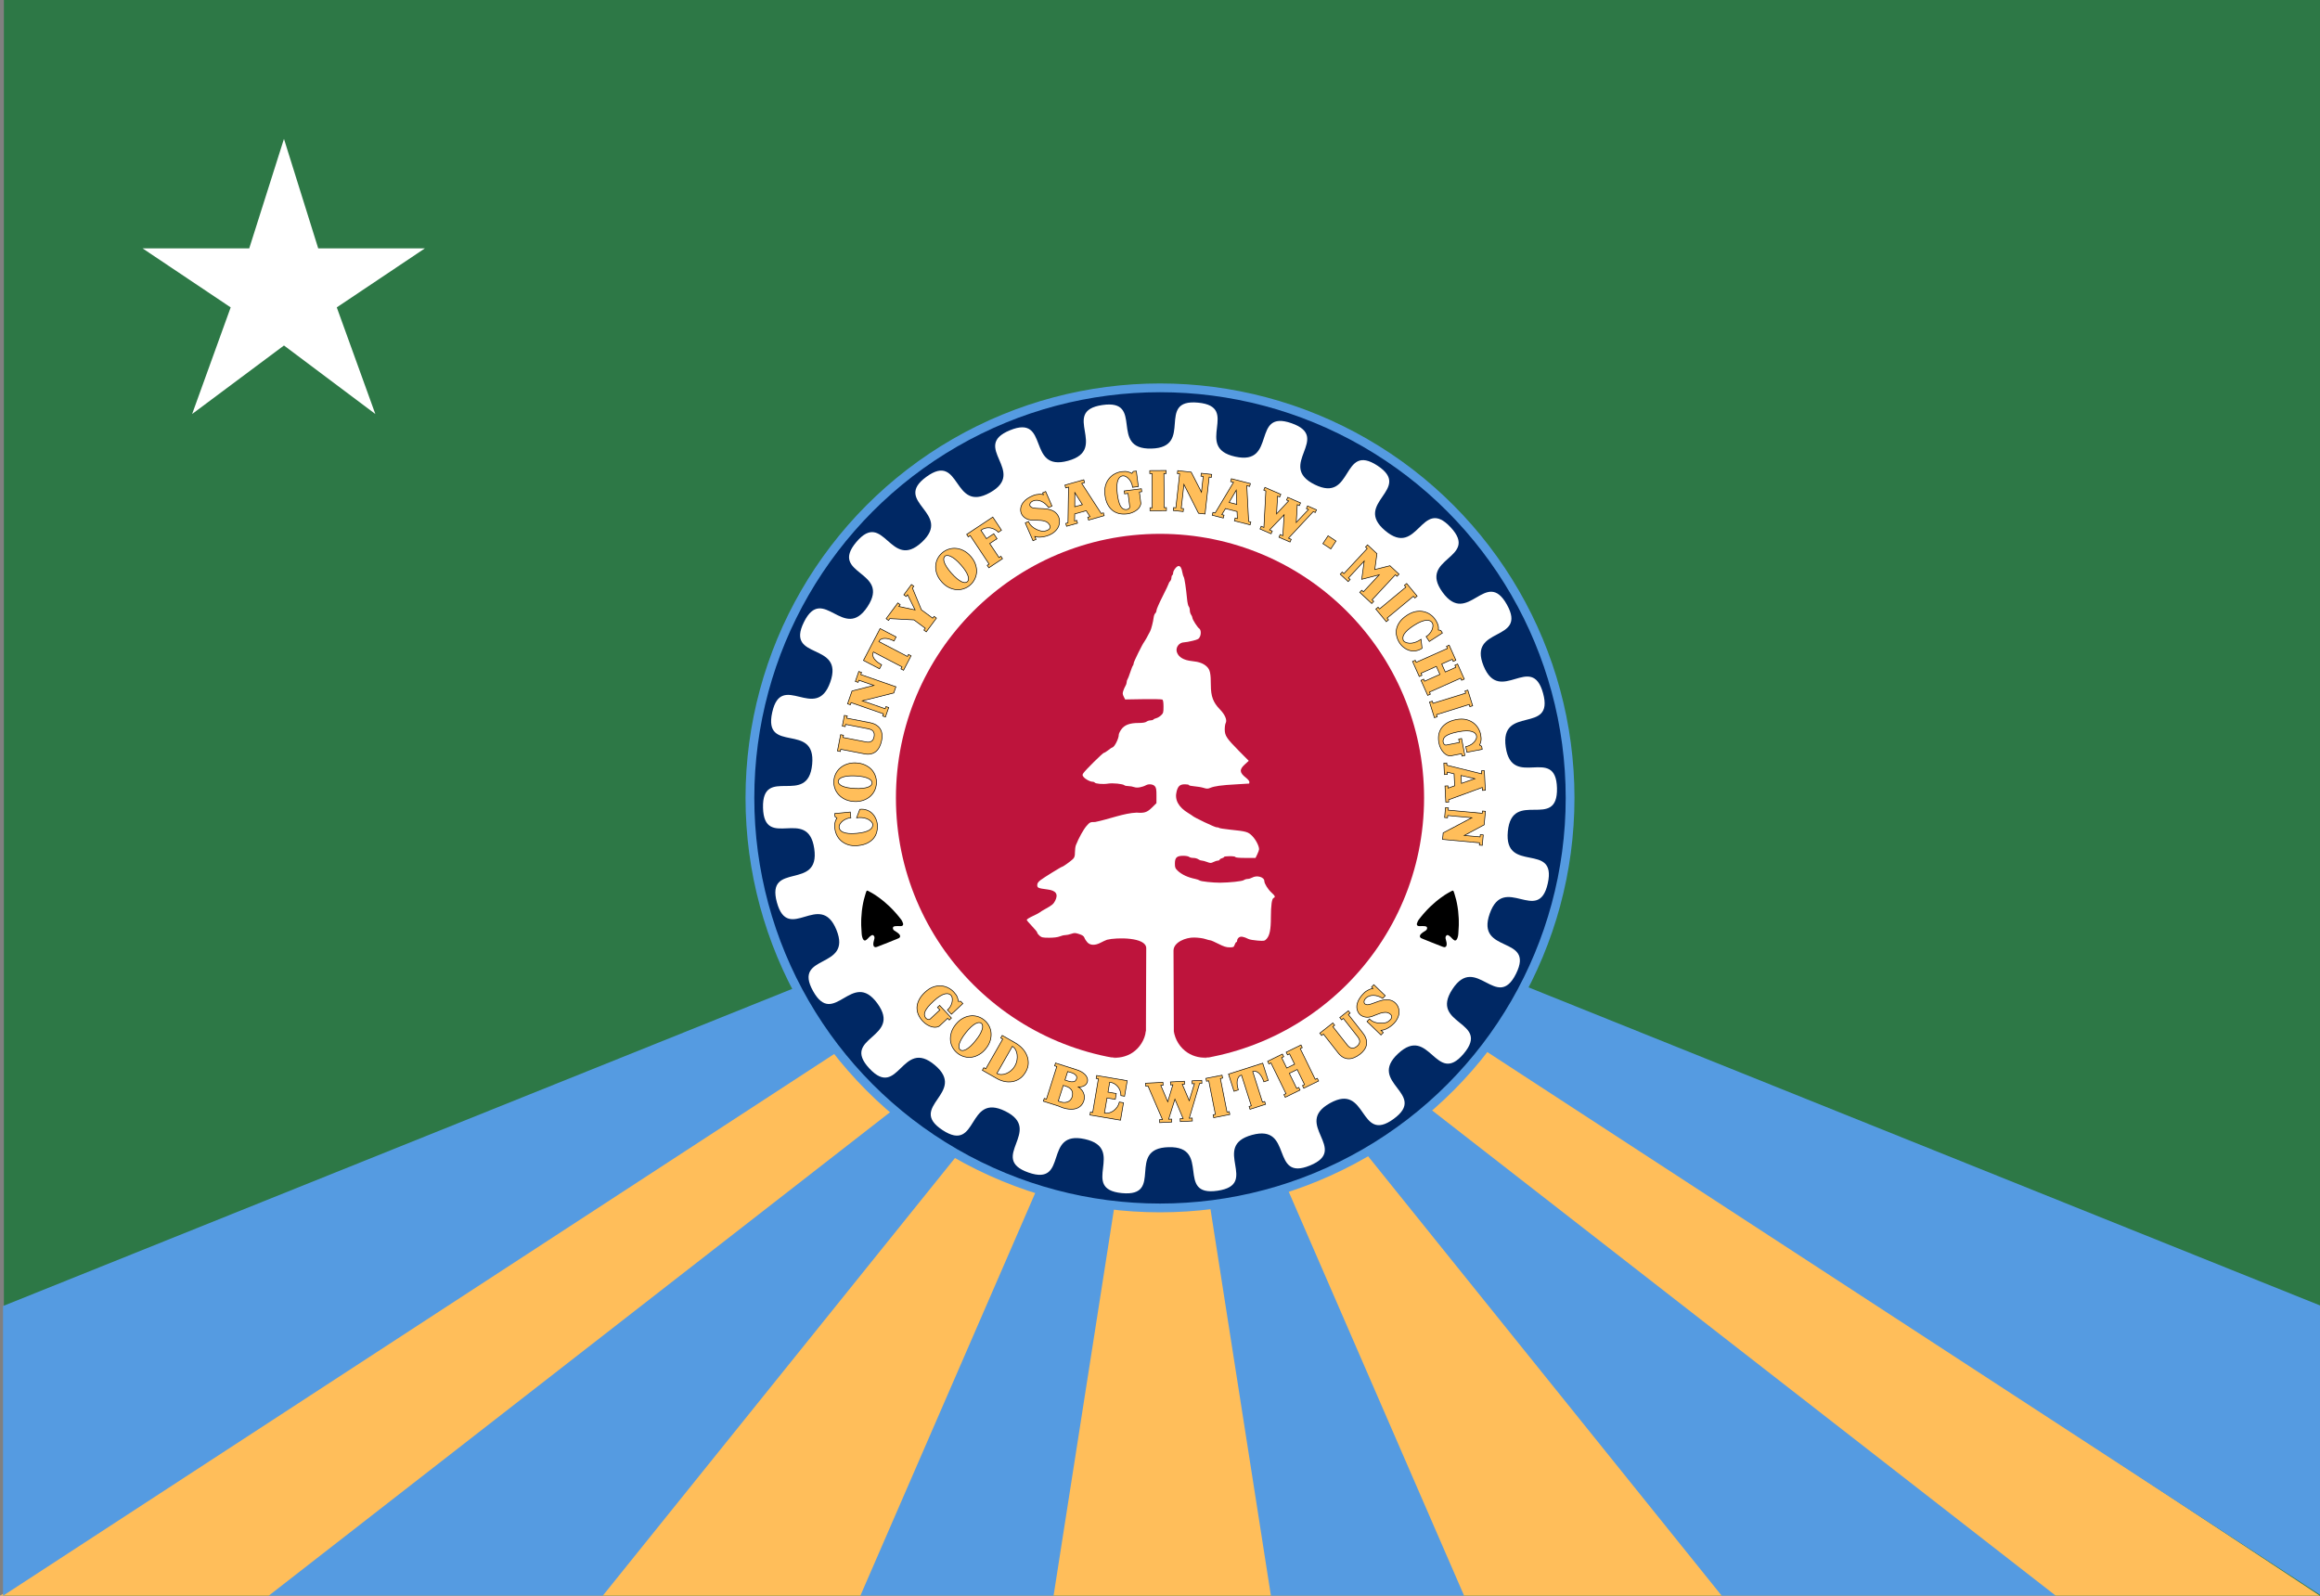 <?xml version="1.0" encoding="UTF-8" standalone="no"?>
<svg
   xmlns:dc="http://purl.org/dc/elements/1.1/"
   xmlns:cc="http://creativecommons.org/ns#"
   xmlns:rdf="http://www.w3.org/1999/02/22-rdf-syntax-ns#"
   xmlns:svg="http://www.w3.org/2000/svg"
   xmlns="http://www.w3.org/2000/svg"
   xmlns:sodipodi="http://sodipodi.sourceforge.net/DTD/sodipodi-0.dtd"
   xmlns:inkscape="http://www.inkscape.org/namespaces/inkscape"
   width="264.565mm"
   height="181.994mm"
   viewBox="0 0 264.565 181.994"
   version="1.1"
   id="svg28990"
   inkscape:version="1.0.2-2 (e86c870879, 2021-01-15)"
   sodipodi:docname="Flag of Saginaw County, Michigan.svg">
  <rect x="0" y="0" width="264.565" height="181.994" fill="#808080" stroke="none"/>
  <defs
     id="defs28984">
    <inkscape:path-effect
       effect="spiro"
       id="path-effect28629"
       is_visible="true"
       lpeversion="1" />
    <inkscape:path-effect
       effect="spiro"
       id="path-effect28671"
       is_visible="true"
       lpeversion="1" />
  </defs>
  <sodipodi:namedview
     id="base"
     pagecolor="#ffffff"
     bordercolor="#666666"
     borderopacity="1.0"
     inkscape:pageopacity="0.0"
     inkscape:pageshadow="2"
     inkscape:zoom="1.4"
     inkscape:cx="437.38992"
     inkscape:cy="346.00503"
     inkscape:document-units="mm"
     inkscape:current-layer="layer1"
     inkscape:document-rotation="0"
     showgrid="false"
     inkscape:window-width="2560"
     inkscape:window-height="1369"
     inkscape:window-x="-8"
     inkscape:window-y="-8"
     inkscape:window-maximized="1" />
  <g
     inkscape:label="Layer 1"
     inkscape:groupmode="layer"
     id="layer1"
     transform="translate(-23.444,14.646)">
    <g
       id="g28911"
       transform="translate(-774.381,-3302.108)">
      <g
         id="g37114-1-0-4"
         transform="matrix(0.132,0,0,0.136,669.721,3429.787)"
         style="fill:#2d7846;fill-opacity:1;stroke-width:0.102">
        <rect
           style="font-variation-settings:normal;opacity:1;vector-effect:none;fill:#2d7846;fill-opacity:1;stroke:none;stroke-width:0.223;stroke-linecap:butt;stroke-linejoin:miter;stroke-miterlimit:4;stroke-dasharray:none;stroke-dashoffset:0;stroke-opacity:1;paint-order:fill markers stroke;stop-color:#000000;stop-opacity:1"
           id="rect32785-2-9-3"
           width="2011.636"
           height="1341.091"
           x="974.047"
           y="-1048.776"
           inkscape:export-filename="/home/gum/Desktop/Lav.png"
           inkscape:export-xdpi="4114.2852"
           inkscape:export-ydpi="4114.2852" />
        <rect
           style="font-variation-settings:normal;opacity:1;vector-effect:none;fill:#2d7846;fill-opacity:1;stroke:none;stroke-width:0.223;stroke-linecap:butt;stroke-linejoin:miter;stroke-miterlimit:4;stroke-dasharray:none;stroke-dashoffset:0;stroke-opacity:1;paint-order:fill markers stroke;stop-color:#000000;stop-opacity:1"
           id="rect42416-0"
           width="2011.636"
           height="1341.091"
           x="974.047"
           y="-292.314"
           inkscape:export-filename="/home/gum/Desktop/Lav.png"
           inkscape:export-xdpi="4114.2852"
           inkscape:export-ydpi="4114.2852"
           transform="scale(1,-1)" />
      </g>
      <path
         style="fill:#ffbe5a;fill-opacity:1;stroke:none;stroke-width:0.183px;stroke-linecap:butt;stroke-linejoin:miter;stroke-opacity:1"
         d="M 797.825,3469.456 930.108,3382.108 1062.39,3469.456"
         id="path28540-8"
         sodipodi:nodetypes="ccc" />
      <path
         id="path35637-5"
         style="fill:#ffffff;fill-opacity:1;stroke:none;stroke-width:1.079;stroke-linejoin:round;stroke-miterlimit:4;stroke-dasharray:none;stroke-opacity:1"
         d="m 836.23,3322.519 10.043,-6.728 h -12.159 l -3.907,-12.493 -3.961,12.493 h -12.159 l 10.043,6.728 -4.395,12.159 10.473,-7.814 10.418,7.814 z"
         sodipodi:nodetypes="ccccccccccc" />
      <g
         id="g28717"
         transform="matrix(0.459,0,0,0.413,1303.355,3464.192)"
         style="fill:#559be1;fill-opacity:1">
        <g
           id="g28773"
           style="fill:#559be1;fill-opacity:1">
          <path
             style="fill:#559be1;fill-opacity:1;stroke:none;stroke-width:0.64px;stroke-linecap:butt;stroke-linejoin:miter;stroke-opacity:1"
             d="M -1100.619,-67.267 -812.619,-195.907 -1100.619,12.733 Z"
             id="path28727-8"
             sodipodi:nodetypes="cccc" />
          <path
             style="fill:#559be1;fill-opacity:1;stroke:none;stroke-width:0.64px;stroke-linecap:butt;stroke-linejoin:miter;stroke-opacity:1"
             d="m -1034.619,12.733 222,-192 -139,192 z"
             id="path28729-0" />
          <path
             style="fill:#559be1;fill-opacity:1;stroke:none;stroke-width:0.64px;stroke-linecap:butt;stroke-linejoin:miter;stroke-opacity:1"
             d="m -887.619,12.733 75,-192 -27,192 z"
             id="path28731-7" />
          <path
             style="fill:#559be1;fill-opacity:1;stroke:none;stroke-width:0.64px;stroke-linecap:butt;stroke-linejoin:miter;stroke-opacity:1"
             d="M -524.619,-67.267 -812.619,-195.907 -524.619,12.733 Z"
             id="path28761"
             sodipodi:nodetypes="cccc" />
          <path
             style="fill:#559be1;fill-opacity:1;stroke:none;stroke-width:0.64px;stroke-linecap:butt;stroke-linejoin:miter;stroke-opacity:1"
             d="m -590.619,12.733 -222,-192 139,192 z"
             id="path28763" />
          <path
             style="fill:#559be1;fill-opacity:1;stroke:none;stroke-width:0.64px;stroke-linecap:butt;stroke-linejoin:miter;stroke-opacity:1"
             d="m -737.619,12.733 -75,-192 27,192 z"
             id="path28765" />
        </g>
      </g>
      <circle
         class="fil1"
         cx="930.108"
         cy="3378.459"
         id="circle24694-5-0"
         style="clip-rule:evenodd;fill:#002864;fill-opacity:1;fill-rule:evenodd;stroke:#559be1;stroke-width:1;stroke-miterlimit:4;stroke-dasharray:none;stroke-opacity:1;image-rendering:optimizeQuality;shape-rendering:geometricPrecision;text-rendering:geometricPrecision"
         r="46.765" />
      <path
         d="m 886.421,3390.384 c -1.299,-4.758 4.974,-1.261 4.258,-6.141 -0.716,-4.88 -5.72,0.27 -5.842,-4.66 -0.122,-4.931 5.131,-0.034 5.604,-4.944 0.473,-4.909 -5.618,-1.106 -4.557,-5.923 1.061,-4.817 4.99,1.195 6.624,-3.459 1.634,-4.654 -5.19,-2.419 -3.007,-6.841 2.183,-4.423 4.559,2.354 7.26,-1.773 2.7,-4.127 -4.461,-3.591 -1.282,-7.362 3.178,-3.772 3.863,3.377 7.473,0.014 3.61,-3.361 -3.472,-4.554 0.517,-7.455 3.988,-2.901 2.943,4.203 7.252,1.804 4.309,-2.399 -2.281,-5.252 2.286,-7.115 4.567,-1.863 1.852,4.785 6.61,3.487 4.758,-1.299 -0.958,-5.646 3.922,-6.361 4.88,-0.716 0.653,5.089 5.583,4.967 4.931,-0.122 0.421,-5.711 5.33,-5.238 4.909,0.473 -0.584,5.098 4.232,6.159 4.817,1.061 1.775,-5.444 6.429,-3.81 4.654,1.634 -1.787,4.81 2.635,6.993 4.423,2.183 3.027,-4.861 7.154,-2.161 4.127,2.7 -2.886,4.242 0.885,7.42 3.772,3.178 4.102,-3.995 7.463,-0.386 3.361,3.61 -3.818,3.428 -0.916,7.417 2.901,3.989 4.939,-2.898 7.338,1.411 2.4,4.309 -4.527,2.415 -2.665,6.982 1.863,4.567 5.489,-1.631 6.787,3.127 1.299,4.758 -4.974,1.261 -4.258,6.141 0.716,4.88 5.72,-0.271 5.842,4.66 0.122,4.931 -5.131,0.034 -5.604,4.944 -0.473,4.91 5.618,1.106 4.557,5.923 -1.061,4.817 -4.99,-1.194 -6.624,3.459 -1.634,4.654 5.19,2.419 3.007,6.841 -2.183,4.423 -4.559,-2.354 -7.26,1.773 -2.7,4.127 4.461,3.591 1.282,7.362 -3.178,3.772 -3.863,-3.377 -7.473,-0.016 -3.61,3.361 3.472,4.554 -0.517,7.455 -3.988,2.901 -2.943,-4.203 -7.252,-1.804 -4.309,2.4 2.281,5.252 -2.286,7.115 -4.567,1.863 -1.852,-4.785 -6.61,-3.487 -4.758,1.299 0.958,5.646 -3.922,6.361 -4.88,0.716 -0.653,-5.089 -5.583,-4.967 -4.931,0.122 -0.421,5.711 -5.33,5.238 -4.909,-0.473 0.584,-5.098 -4.232,-6.159 -4.817,-1.062 -1.775,5.444 -6.429,3.81 -4.654,-1.634 1.787,-4.81 -2.635,-6.993 -4.423,-2.183 -3.027,4.861 -7.154,2.16 -4.127,-2.7 2.886,-4.242 -0.885,-7.42 -3.772,-3.178 -4.102,3.995 -7.463,0.386 -3.361,-3.61 3.818,-3.428 0.916,-7.417 -2.901,-3.989 -4.939,2.897 -7.338,-1.412 -2.4,-4.309 4.527,-2.415 2.665,-6.982 -1.863,-4.567 -5.489,1.631 -6.787,-3.127 z"
         style="display:inline;fill:#ffffff;fill-opacity:1;fill-rule:evenodd;stroke:none;stroke-width:0.85;stroke-linecap:round;stroke-linejoin:round;stroke-miterlimit:4;stroke-dasharray:none;stroke-dashoffset:0;stroke-opacity:1"
         id="path3830"
         inkscape:connector-curvature="0"
         sodipodi:nodetypes="ssssssssssssssssssssssssssssssssssssssssssssssssssssss" />
      <circle
         class="fil1"
         cx="930.108"
         cy="3378.459"
         id="circle28527"
         style="clip-rule:evenodd;fill:#be143c;fill-opacity:1;fill-rule:evenodd;stroke:none;stroke-width:1;stroke-miterlimit:4;stroke-dasharray:none;stroke-opacity:1;image-rendering:optimizeQuality;shape-rendering:geometricPrecision;text-rendering:geometricPrecision"
         r="30.114" />
      <g
         aria-label="COUNTY OF SAGINAW · MICHIGAN"
         id="text28535"
         style="font-style:normal;font-variant:normal;font-weight:normal;font-stretch:normal;font-size:6.35px;line-height:1.25;font-family:'FHA Nicholson French NCV';-inkscape-font-specification:'FHA Nicholson French NCV';text-align:center;letter-spacing:0.14px;word-spacing:0px;text-anchor:middle;fill:#ffbe5a;fill-opacity:1;stroke:#000000;stroke-width:0.07;stroke-miterlimit:4;stroke-dasharray:none;stroke-opacity:1">
        <path
           d="m 897.372,3381.507 q -0.074,-0.242 -0.263,-0.408 -0.189,-0.173 -0.447,-0.269 -0.258,-0.096 -0.554,-0.119 -0.303,-0.028 -0.598,0.02 l 0.366,-0.967 q 0.41,-0.046 0.76,0.073 0.349,0.113 0.615,0.355 0.26,0.243 0.42,0.585 0.166,0.335 0.204,0.72 0.04,0.417 -0.061,0.823 -0.095,0.405 -0.356,0.736 -0.268,0.326 -0.706,0.553 -0.444,0.228 -1.095,0.291 -0.626,0.061 -1.1,-0.091 -0.475,-0.158 -0.802,-0.446 -0.328,-0.287 -0.504,-0.659 -0.183,-0.378 -0.221,-0.763 -0.024,-0.253 -0.01,-0.433 0.008,-0.179 0.046,-0.311 0.032,-0.131 0.086,-0.232 0.054,-0.101 0.114,-0.202 l -0.22,-0.164 -0.034,-0.354 1.776,-0.172 0.064,0.664 q -0.223,0 -0.463,0.096 -0.246,0.094 -0.448,0.247 -0.202,0.153 -0.323,0.356 -0.121,0.197 -0.101,0.412 0.014,0.145 0.124,0.288 0.103,0.137 0.336,0.242 0.233,0.099 0.613,0.139 0.374,0.04 0.93,-0.013 0.518,-0.05 0.867,-0.141 0.348,-0.097 0.559,-0.22 0.211,-0.129 0.311,-0.285 0.093,-0.162 0.113,-0.349 z"
           style="font-style:normal;font-variant:normal;font-weight:normal;font-stretch:normal;font-size:6.35px;font-family:'FHA Nicholson French NCV';-inkscape-font-specification:'FHA Nicholson French NCV';fill:#ffbe5a;fill-opacity:1;stroke:#000000;stroke-width:0.07;stroke-miterlimit:4;stroke-dasharray:none;stroke-opacity:1"
           id="path28781" />
        <path
           d="m 895.377,3375.952 q -0.495,-0.024 -0.859,0.016 -0.371,0.04 -0.61,0.13 -0.246,0.084 -0.366,0.211 -0.127,0.121 -0.134,0.267 -0.007,0.146 0.107,0.285 0.108,0.132 0.344,0.245 0.23,0.106 0.595,0.181 0.359,0.074 0.854,0.098 0.495,0.024 0.865,-0.016 0.364,-0.04 0.61,-0.123 0.24,-0.09 0.366,-0.211 0.121,-0.128 0.128,-0.274 0.007,-0.146 -0.101,-0.278 -0.114,-0.139 -0.344,-0.245 -0.236,-0.113 -0.595,-0.187 -0.365,-0.075 -0.86,-0.099 z m 0.071,-1.484 q 0.558,0.027 1,0.226 0.442,0.199 0.745,0.512 0.297,0.313 0.448,0.727 0.152,0.408 0.131,0.852 -0.022,0.45 -0.212,0.842 -0.19,0.391 -0.515,0.675 -0.331,0.283 -0.79,0.439 -0.459,0.156 -1.017,0.129 -0.558,-0.027 -1,-0.226 -0.442,-0.199 -0.738,-0.512 -0.303,-0.313 -0.455,-0.721 -0.152,-0.408 -0.131,-0.858 0.021,-0.444 0.212,-0.835 0.191,-0.398 0.522,-0.681 0.325,-0.283 0.784,-0.439 0.459,-0.156 1.017,-0.129 z"
           style="font-style:normal;font-variant:normal;font-weight:normal;font-stretch:normal;font-size:6.35px;font-family:'FHA Nicholson French NCV';-inkscape-font-specification:'FHA Nicholson French NCV';fill:#ffbe5a;fill-opacity:1;stroke:#000000;stroke-width:0.07;stroke-miterlimit:4;stroke-dasharray:none;stroke-opacity:1"
           id="path28783" />
        <path
           d="m 896.87,3370.586 -2.612,-0.508 -0.05,0.256 -0.33,-0.064 0.238,-1.222 0.33,0.064 -0.05,0.256 2.618,0.509 q 0.48,0.093 0.776,0.3 0.291,0.199 0.445,0.475 0.148,0.268 0.17,0.589 0.029,0.316 -0.033,0.634 -0.084,0.43 -0.251,0.76 -0.16,0.325 -0.408,0.535 -0.247,0.204 -0.578,0.276 -0.331,0.072 -0.749,-0.01 l -2.68,-0.521 -0.05,0.256 -0.33,-0.064 0.361,-1.857 0.33,0.064 -0.05,0.256 2.618,0.509 q 0.162,0.031 0.313,0.022 0.144,-0.011 0.267,-0.077 0.123,-0.067 0.213,-0.198 0.084,-0.133 0.125,-0.344 0.041,-0.212 0.007,-0.367 -0.034,-0.155 -0.123,-0.263 -0.089,-0.108 -0.22,-0.166 -0.136,-0.065 -0.298,-0.097 z"
           style="font-style:normal;font-variant:normal;font-weight:normal;font-stretch:normal;font-size:6.35px;font-family:'FHA Nicholson French NCV';-inkscape-font-specification:'FHA Nicholson French NCV';fill:#ffbe5a;fill-opacity:1;stroke:#000000;stroke-width:0.07;stroke-miterlimit:4;stroke-dasharray:none;stroke-opacity:1"
           id="path28785" />
        <path
           d="m 895.991,3364.398 4.001,1.388 -0.246,0.708 -3.583,0.894 2.604,0.903 0.085,-0.246 0.318,0.11 -0.373,1.074 -0.318,-0.11 0.085,-0.246 -3.684,-1.278 -0.085,0.246 -0.318,-0.11 0.508,-1.464 2.492,-0.634 -1.71,-0.593 -0.085,0.246 -0.318,-0.11 0.393,-1.134 0.318,0.11 z"
           style="font-style:normal;font-variant:normal;font-weight:normal;font-stretch:normal;font-size:6.35px;font-family:'FHA Nicholson French NCV';-inkscape-font-specification:'FHA Nicholson French NCV';fill:#ffbe5a;fill-opacity:1;stroke:#000000;stroke-width:0.07;stroke-miterlimit:4;stroke-dasharray:none;stroke-opacity:1"
           id="path28787" />
        <path
           d="m 896.292,3362.78 1.894,-3.631 1.83,0.954 -0.241,0.462 q -0.242,-0.126 -0.508,-0.207 -0.263,-0.087 -0.504,-0.091 -0.238,-0.01 -0.427,0.078 -0.192,0.079 -0.286,0.288 l 3.254,1.697 0.12,-0.231 0.298,0.156 -0.86,1.65 -0.298,-0.156 0.12,-0.231 -3.254,-1.697 q -0.117,0.197 -0.075,0.405 0.039,0.2 0.181,0.395 0.144,0.19 0.363,0.361 0.222,0.166 0.464,0.292 l -0.241,0.462 z"
           style="font-style:normal;font-variant:normal;font-weight:normal;font-stretch:normal;font-size:6.35px;font-family:'FHA Nicholson French NCV';-inkscape-font-specification:'FHA Nicholson French NCV';fill:#ffbe5a;fill-opacity:1;stroke:#000000;stroke-width:0.07;stroke-miterlimit:4;stroke-dasharray:none;stroke-opacity:1"
           id="path28789" />
        <path
           d="m 902.035,3354.323 -0.155,0.209 1.023,2.481 1.286,0.953 0.155,-0.209 0.27,0.2 -1.161,1.566 -0.27,-0.2 0.155,-0.209 -1.286,-0.953 -2.75,-0.149 -0.155,0.209 -0.27,-0.2 1.334,-1.801 0.27,0.2 -0.155,0.209 1.851,0.392 -0.857,-1.734 -0.155,0.209 -0.27,-0.2 0.869,-1.173 z"
           style="font-style:normal;font-variant:normal;font-weight:normal;font-stretch:normal;font-size:6.35px;font-family:'FHA Nicholson French NCV';-inkscape-font-specification:'FHA Nicholson French NCV';fill:#ffbe5a;fill-opacity:1;stroke:#000000;stroke-width:0.07;stroke-miterlimit:4;stroke-dasharray:none;stroke-opacity:1"
           id="path28791" />
        <path
           d="m 907.395,3351.88 q -0.328,-0.371 -0.611,-0.604 -0.287,-0.238 -0.519,-0.347 -0.231,-0.118 -0.407,-0.115 -0.175,-0.01 -0.284,0.091 -0.109,0.097 -0.129,0.275 -0.019,0.17 0.064,0.418 0.084,0.239 0.286,0.553 0.197,0.309 0.525,0.68 0.328,0.371 0.615,0.609 0.283,0.233 0.514,0.351 0.232,0.109 0.407,0.115 0.176,0 0.285,-0.1 0.109,-0.097 0.129,-0.267 0.02,-0.179 -0.064,-0.418 -0.084,-0.248 -0.281,-0.557 -0.201,-0.314 -0.529,-0.685 z m 1.113,-0.985 q 0.37,0.419 0.536,0.874 0.166,0.456 0.152,0.891 -0.017,0.431 -0.208,0.829 -0.186,0.394 -0.519,0.688 -0.338,0.299 -0.751,0.435 -0.413,0.137 -0.843,0.101 -0.434,-0.04 -0.866,-0.26 -0.432,-0.22 -0.802,-0.638 -0.37,-0.418 -0.536,-0.874 -0.166,-0.456 -0.148,-0.886 0.013,-0.435 0.199,-0.829 0.186,-0.394 0.524,-0.692 0.333,-0.294 0.746,-0.431 0.418,-0.141 0.852,-0.101 0.43,0.035 0.862,0.255 0.432,0.22 0.802,0.638 z"
           style="font-style:normal;font-variant:normal;font-weight:normal;font-stretch:normal;font-size:6.35px;font-family:'FHA Nicholson French NCV';-inkscape-font-specification:'FHA Nicholson French NCV';fill:#ffbe5a;fill-opacity:1;stroke:#000000;stroke-width:0.07;stroke-miterlimit:4;stroke-dasharray:none;stroke-opacity:1"
           id="path28793" />
        <path
           d="m 911.678,3348.164 q -0.192,-0.208 -0.441,-0.332 -0.248,-0.133 -0.516,-0.168 -0.268,-0.036 -0.534,0.034 -0.27,0.065 -0.502,0.242 l 0.632,0.952 0.836,-0.555 0.372,0.561 -0.836,0.555 1.057,1.593 0.217,-0.144 0.186,0.28 -1.561,1.036 -0.186,-0.28 0.217,-0.144 -2.156,-3.249 -0.217,0.144 -0.186,-0.28 2.979,-1.977 0.994,1.497 z"
           style="font-style:normal;font-variant:normal;font-weight:normal;font-stretch:normal;font-size:6.35px;font-family:'FHA Nicholson French NCV';-inkscape-font-specification:'FHA Nicholson French NCV';fill:#ffbe5a;fill-opacity:1;stroke:#000000;stroke-width:0.07;stroke-miterlimit:4;stroke-dasharray:none;stroke-opacity:1"
           id="path28795" />
        <path
           d="m 918.458,3346.237 q 0.193,0.332 0.194,0.67 0.005,0.33 -0.133,0.633 -0.135,0.294 -0.398,0.533 -0.255,0.242 -0.592,0.389 -0.274,0.119 -0.519,0.177 -0.245,0.058 -0.459,0.075 -0.214,0.017 -0.395,0 -0.184,-0.024 -0.324,-0.06 l 0.142,0.326 -0.349,0.152 -0.884,-2.032 0.373,-0.162 0.046,0.105 q 0.106,0.244 0.334,0.45 0.231,0.197 0.497,0.331 0.266,0.134 0.527,0.193 0.261,0.06 0.431,0.02 0.296,-0.067 0.441,-0.164 0.142,-0.103 0.174,-0.221 0.038,-0.12 -0.015,-0.243 -0.053,-0.122 -0.141,-0.229 -0.155,-0.182 -0.39,-0.26 -0.229,-0.081 -0.489,-0.106 -0.26,-0.025 -0.522,-0.022 -0.262,0 -0.474,-0.01 -0.431,-0.02 -0.74,-0.205 -0.311,-0.19 -0.464,-0.477 -0.147,-0.289 -0.111,-0.637 0.033,-0.354 0.287,-0.693 0.199,-0.26 0.505,-0.462 0.312,-0.205 0.626,-0.328 0.169,-0.073 0.341,-0.107 0.172,-0.033 0.329,-0.039 0.154,-0.012 0.284,0 0.136,0.01 0.223,0.035 l -0.089,-0.204 0.344,-0.149 0.722,1.66 -0.39,0.17 q -0.166,-0.239 -0.378,-0.424 -0.212,-0.185 -0.451,-0.289 -0.233,-0.106 -0.48,-0.117 -0.244,-0.019 -0.477,0.083 -0.186,0.081 -0.282,0.212 -0.095,0.131 -0.071,0.266 0.021,0.129 0.178,0.234 0.162,0.102 0.488,0.12 0.195,0.019 0.42,0.025 0.23,0 0.465,0.019 0.241,0.013 0.481,0.054 0.24,0.041 0.457,0.127 0.215,0.08 0.395,0.223 0.186,0.141 0.314,0.355 z"
           style="font-style:normal;font-variant:normal;font-weight:normal;font-stretch:normal;font-size:6.35px;font-family:'FHA Nicholson French NCV';-inkscape-font-specification:'FHA Nicholson French NCV';fill:#ffbe5a;fill-opacity:1;stroke:#000000;stroke-width:0.07;stroke-miterlimit:4;stroke-dasharray:none;stroke-opacity:1"
           id="path28797" />
        <path
           d="m 921.963,3346.777 -0.091,-0.324 0.251,-0.071 -0.428,-0.678 -1.314,0.37 -0.018,0.803 0.251,-0.071 0.091,0.324 -1.253,0.353 -0.091,-0.324 0.251,-0.071 0.068,-4.07 -0.324,0.091 -0.091,-0.324 2.151,-0.606 0.091,0.324 -0.324,0.091 2.218,3.426 0.251,-0.071 0.091,0.324 z m -1.569,-3.134 -0.008,1.612 0.868,-0.244 z"
           style="font-style:normal;font-variant:normal;font-weight:normal;font-stretch:normal;font-size:6.35px;font-family:'FHA Nicholson French NCV';-inkscape-font-specification:'FHA Nicholson French NCV';fill:#ffbe5a;fill-opacity:1;stroke:#000000;stroke-width:0.07;stroke-miterlimit:4;stroke-dasharray:none;stroke-opacity:1"
           id="path28799" />
        <path
           d="m 928.03,3343.54 -0.271,0.034 0.156,1.228 q 0.024,0.189 -0.084,0.395 -0.102,0.205 -0.31,0.385 -0.208,0.18 -0.505,0.307 -0.29,0.133 -0.643,0.178 -0.504,0.064 -0.933,-0.035 -0.429,-0.105 -0.764,-0.37 -0.329,-0.272 -0.55,-0.705 -0.215,-0.433 -0.29,-1.026 -0.079,-0.624 0.059,-1.102 0.144,-0.479 0.422,-0.809 0.277,-0.336 0.65,-0.524 0.372,-0.195 0.756,-0.243 0.447,-0.057 0.719,0.017 0.278,0.073 0.465,0.184 l 0.151,-0.224 0.353,-0.045 0.225,1.77 -0.661,0.084 q -0.009,-0.223 -0.11,-0.46 -0.095,-0.244 -0.261,-0.441 -0.159,-0.197 -0.366,-0.312 -0.2,-0.115 -0.414,-0.088 -0.145,0.018 -0.278,0.131 -0.134,0.107 -0.232,0.343 -0.092,0.229 -0.121,0.611 -0.029,0.375 0.041,0.929 0.066,0.517 0.154,0.864 0.095,0.346 0.211,0.556 0.122,0.208 0.269,0.305 0.152,0.09 0.327,0.106 0.077,0 0.158,-0.014 0.087,-0.024 0.158,-0.065 0.071,-0.047 0.114,-0.111 0.042,-0.069 0.031,-0.158 l -0.19,-1.499 -0.397,0.05 -0.042,-0.334 1.959,-0.249 z"
           style="font-style:normal;font-variant:normal;font-weight:normal;font-stretch:normal;font-size:6.35px;font-family:'FHA Nicholson French NCV';-inkscape-font-specification:'FHA Nicholson French NCV';fill:#ffbe5a;fill-opacity:1;stroke:#000000;stroke-width:0.07;stroke-miterlimit:4;stroke-dasharray:none;stroke-opacity:1"
           id="path28801" />
        <path
           d="m 930.812,3341.122 0.002,0.337 h -0.26 l 0.026,3.899 h 0.26 l 0.002,0.337 -1.873,0.012 -0.002,-0.337 h 0.26 l -0.026,-3.899 h -0.26 l -0.002,-0.337 z"
           style="font-style:normal;font-variant:normal;font-weight:normal;font-stretch:normal;font-size:6.35px;font-family:'FHA Nicholson French NCV';-inkscape-font-specification:'FHA Nicholson French NCV';fill:#ffbe5a;fill-opacity:1;stroke:#000000;stroke-width:0.07;stroke-miterlimit:4;stroke-dasharray:none;stroke-opacity:1"
           id="path28803" />
        <path
           d="m 935.712,3341.871 -0.467,4.21 -0.745,-0.082 -1.666,-3.296 -0.304,2.739 0.259,0.029 -0.037,0.335 -1.13,-0.125 0.037,-0.335 0.259,0.029 0.43,-3.875 -0.259,-0.029 0.037,-0.335 1.54,0.171 1.171,2.289 0.199,-1.799 -0.259,-0.029 0.037,-0.335 1.193,0.132 -0.037,0.335 z"
           style="font-style:normal;font-variant:normal;font-weight:normal;font-stretch:normal;font-size:6.35px;font-family:'FHA Nicholson French NCV';-inkscape-font-specification:'FHA Nicholson French NCV';fill:#ffbe5a;fill-opacity:1;stroke:#000000;stroke-width:0.07;stroke-miterlimit:4;stroke-dasharray:none;stroke-opacity:1"
           id="path28805" />
        <path
           d="m 938.594,3346.865 0.083,-0.326 0.252,0.064 -0.033,-0.801 -1.323,-0.336 -0.417,0.687 0.252,0.064 -0.083,0.326 -1.262,-0.32 0.083,-0.326 0.252,0.064 2.092,-3.492 -0.326,-0.083 0.083,-0.326 2.167,0.55 -0.083,0.326 -0.326,-0.083 0.21,4.076 0.252,0.064 -0.083,0.326 z m 0.206,-3.498 -0.812,1.393 0.874,0.222 z"
           style="font-style:normal;font-variant:normal;font-weight:normal;font-stretch:normal;font-size:6.35px;font-family:'FHA Nicholson French NCV';-inkscape-font-specification:'FHA Nicholson French NCV';fill:#ffbe5a;fill-opacity:1;stroke:#000000;stroke-width:0.07;stroke-miterlimit:4;stroke-dasharray:none;stroke-opacity:1"
           id="path28807" />
        <path
           d="m 947.582,3345.813 -2.819,3.025 0.309,0.134 -0.134,0.309 -1.264,-0.55 0.134,-0.309 0.309,0.134 0.146,-2.388 -1.66,1.729 0.309,0.134 -0.134,0.309 -1.264,-0.55 0.134,-0.309 0.309,0.134 0.222,-4.155 -0.239,-0.104 0.134,-0.309 1.817,0.79 -0.134,0.309 -0.239,-0.104 -0.12,2.026 1.383,-1.476 -0.239,-0.104 0.134,-0.309 1.461,0.636 -0.134,0.309 -0.239,-0.104 -0.12,2.026 1.395,-1.471 -0.239,-0.104 0.134,-0.309 1.019,0.443 -0.134,0.309 z"
           style="font-style:normal;font-variant:normal;font-weight:normal;font-stretch:normal;font-size:6.35px;font-family:'FHA Nicholson French NCV';-inkscape-font-specification:'FHA Nicholson French NCV';fill:#ffbe5a;fill-opacity:1;stroke:#000000;stroke-width:0.07;stroke-miterlimit:4;stroke-dasharray:none;stroke-opacity:1"
           id="path28809" />
        <path
           d="m 949.587,3350.063 -0.906,-0.599 0.592,-0.895 0.906,0.599 z"
           style="font-style:normal;font-variant:normal;font-weight:normal;font-stretch:normal;font-size:6.35px;font-family:'FHA Nicholson French NCV';-inkscape-font-specification:'FHA Nicholson French NCV';fill:#ffbe5a;fill-opacity:1;stroke:#000000;stroke-width:0.07;stroke-miterlimit:4;stroke-dasharray:none;stroke-opacity:1"
           id="path28811" />
        <path
           d="m 954.253,3356.293 -1.367,-1.272 0.229,-0.246 0.191,0.177 1.799,-1.934 -1.994,0.512 0.284,-2.086 -1.791,1.925 0.191,0.177 -0.229,0.246 -0.907,-0.843 0.229,-0.246 0.191,0.177 2.656,-2.855 -0.191,-0.177 0.229,-0.246 1.074,0.999 -0.245,1.81 1.728,-0.431 1.037,0.965 -0.229,0.246 -0.191,-0.177 -2.656,2.855 0.191,0.177 z"
           style="font-style:normal;font-variant:normal;font-weight:normal;font-stretch:normal;font-size:6.35px;font-family:'FHA Nicholson French NCV';-inkscape-font-specification:'FHA Nicholson French NCV';fill:#ffbe5a;fill-opacity:1;stroke:#000000;stroke-width:0.07;stroke-miterlimit:4;stroke-dasharray:none;stroke-opacity:1"
           id="path28813" />
        <path
           d="m 959.433,3355.449 -0.259,0.215 -0.166,-0.2 -3.001,2.489 0.166,0.2 -0.259,0.215 -1.196,-1.442 0.259,-0.215 0.166,0.2 3.001,-2.489 -0.166,-0.2 0.259,-0.215 z"
           style="font-style:normal;font-variant:normal;font-weight:normal;font-stretch:normal;font-size:6.35px;font-family:'FHA Nicholson French NCV';-inkscape-font-specification:'FHA Nicholson French NCV';fill:#ffbe5a;fill-opacity:1;stroke:#000000;stroke-width:0.07;stroke-miterlimit:4;stroke-dasharray:none;stroke-opacity:1"
           id="path28815" />
        <path
           d="m 957.865,3360.537 q 0.177,0.18 0.421,0.242 0.247,0.067 0.521,0.034 0.273,-0.033 0.546,-0.149 0.282,-0.114 0.522,-0.292 l 0.12,1.027 q -0.343,0.23 -0.708,0.284 -0.362,0.06 -0.709,-0.033 -0.342,-0.096 -0.642,-0.326 -0.302,-0.221 -0.512,-0.546 -0.228,-0.352 -0.324,-0.758 -0.102,-0.403 -0.022,-0.818 0.088,-0.413 0.372,-0.816 0.289,-0.406 0.838,-0.762 0.528,-0.341 1.019,-0.424 0.494,-0.078 0.917,0.027 0.423,0.104 0.751,0.354 0.336,0.251 0.547,0.577 0.138,0.213 0.208,0.38 0.075,0.163 0.102,0.297 0.032,0.131 0.03,0.245 -0.002,0.115 -0.009,0.232 l 0.271,0.044 0.193,0.298 -1.498,0.969 -0.362,-0.56 q 0.197,-0.105 0.367,-0.298 0.175,-0.197 0.284,-0.426 0.109,-0.229 0.123,-0.465 0.017,-0.231 -0.1,-0.412 -0.079,-0.123 -0.242,-0.199 -0.154,-0.074 -0.41,-0.06 -0.252,0.019 -0.608,0.159 -0.351,0.136 -0.82,0.44 -0.437,0.283 -0.705,0.524 -0.264,0.246 -0.396,0.453 -0.128,0.211 -0.145,0.396 -0.008,0.187 0.06,0.362 z"
           style="font-style:normal;font-variant:normal;font-weight:normal;font-stretch:normal;font-size:6.35px;font-family:'FHA Nicholson French NCV';-inkscape-font-specification:'FHA Nicholson French NCV';fill:#ffbe5a;fill-opacity:1;stroke:#000000;stroke-width:0.07;stroke-miterlimit:4;stroke-dasharray:none;stroke-opacity:1"
           id="path28817" />
        <path
           d="m 960.633,3366.77 -0.765,-1.717 0.307,-0.137 0.106,0.238 1.746,-0.778 -0.406,-0.911 -1.746,0.778 0.106,0.238 -0.307,0.137 -0.765,-1.717 0.307,-0.137 0.106,0.238 3.561,-1.587 -0.106,-0.238 0.307,-0.137 0.765,1.717 -0.307,0.137 -0.106,-0.238 -1.201,0.535 0.406,0.911 1.201,-0.535 -0.106,-0.238 0.307,-0.137 0.765,1.717 -0.307,0.137 -0.106,-0.238 -3.561,1.587 0.106,0.238 z"
           style="font-style:normal;font-variant:normal;font-weight:normal;font-stretch:normal;font-size:6.35px;font-family:'FHA Nicholson French NCV';-inkscape-font-specification:'FHA Nicholson French NCV';fill:#ffbe5a;fill-opacity:1;stroke:#000000;stroke-width:0.07;stroke-miterlimit:4;stroke-dasharray:none;stroke-opacity:1"
           id="path28819" />
        <path
           d="m 965.763,3367.956 -0.321,0.1 -0.077,-0.249 -3.723,1.157 0.077,0.249 -0.321,0.1 -0.556,-1.789 0.321,-0.1 0.077,0.249 3.723,-1.157 -0.077,-0.249 0.321,-0.1 z"
           style="font-style:normal;font-variant:normal;font-weight:normal;font-stretch:normal;font-size:6.35px;font-family:'FHA Nicholson French NCV';-inkscape-font-specification:'FHA Nicholson French NCV';fill:#ffbe5a;fill-opacity:1;stroke:#000000;stroke-width:0.07;stroke-miterlimit:4;stroke-dasharray:none;stroke-opacity:1"
           id="path28821" />
        <path
           d="m 964.546,3373.693 -0.052,-0.268 -1.215,0.236 q -0.187,0.036 -0.399,-0.058 -0.211,-0.088 -0.405,-0.284 -0.193,-0.195 -0.34,-0.484 -0.152,-0.281 -0.22,-0.63 -0.097,-0.499 -0.026,-0.933 0.077,-0.435 0.319,-0.787 0.25,-0.346 0.667,-0.596 0.418,-0.243 1.004,-0.357 0.617,-0.12 1.103,-0.014 0.488,0.112 0.835,0.368 0.354,0.255 0.566,0.614 0.219,0.359 0.293,0.739 0.086,0.443 0.03,0.719 -0.055,0.282 -0.153,0.476 l 0.233,0.136 0.068,0.349 -1.752,0.341 -0.127,-0.654 q 0.222,-0.024 0.452,-0.14 0.237,-0.111 0.422,-0.289 0.186,-0.172 0.287,-0.386 0.102,-0.207 0.061,-0.419 -0.028,-0.143 -0.149,-0.269 -0.115,-0.126 -0.358,-0.209 -0.235,-0.077 -0.617,-0.08 -0.376,0 -0.925,0.102 -0.511,0.099 -0.852,0.211 -0.339,0.118 -0.541,0.247 -0.2,0.136 -0.287,0.289 -0.079,0.158 -0.084,0.333 0.002,0.077 0.024,0.157 0.029,0.085 0.075,0.153 0.052,0.068 0.118,0.106 0.072,0.038 0.159,0.021 l 1.483,-0.289 -0.076,-0.393 0.33,-0.064 0.377,1.938 z"
           style="font-style:normal;font-variant:normal;font-weight:normal;font-stretch:normal;font-size:6.35px;font-family:'FHA Nicholson French NCV';-inkscape-font-specification:'FHA Nicholson French NCV';fill:#ffbe5a;fill-opacity:1;stroke:#000000;stroke-width:0.07;stroke-miterlimit:4;stroke-dasharray:none;stroke-opacity:1"
           id="path28823" />
        <path
           d="m 962.607,3377.104 0.336,-0.017 0.013,0.26 0.756,-0.267 -0.069,-1.363 -0.779,-0.196 0.013,0.26 -0.336,0.017 -0.066,-1.3 0.336,-0.017 0.013,0.26 3.953,0.97 -0.017,-0.336 0.336,-0.017 0.113,2.232 -0.336,0.017 -0.017,-0.336 -3.833,1.402 0.013,0.26 -0.336,0.017 z m 3.404,-0.834 -1.57,-0.366 0.046,0.9 z"
           style="font-style:normal;font-variant:normal;font-weight:normal;font-stretch:normal;font-size:6.35px;font-family:'FHA Nicholson French NCV';-inkscape-font-specification:'FHA Nicholson French NCV';fill:#ffbe5a;fill-opacity:1;stroke:#000000;stroke-width:0.07;stroke-miterlimit:4;stroke-dasharray:none;stroke-opacity:1"
           id="path28825" />
        <path
           d="m 966.549,3383.584 -4.218,-0.389 0.069,-0.746 3.265,-1.726 -2.744,-0.253 -0.024,0.259 -0.335,-0.031 0.104,-1.132 0.335,0.031 -0.024,0.259 3.882,0.358 0.024,-0.259 0.335,0.031 -0.142,1.543 -2.267,1.213 1.802,0.166 0.024,-0.259 0.335,0.031 -0.11,1.195 -0.335,-0.031 z"
           style="font-style:normal;font-variant:normal;font-weight:normal;font-stretch:normal;font-size:6.35px;font-family:'FHA Nicholson French NCV';-inkscape-font-specification:'FHA Nicholson French NCV';fill:#ffbe5a;fill-opacity:1;stroke:#000000;stroke-width:0.07;stroke-miterlimit:4;stroke-dasharray:none;stroke-opacity:1"
           id="path28827" />
      </g>
      <path
         style="fill:#ffffff;fill-opacity:1;stroke:none;stroke-width:0.026;stroke-linecap:round;stroke-linejoin:round;stroke-miterlimit:4;stroke-dasharray:none;stroke-opacity:1"
         d="m 928.513,3402.241 0.025,-6.638 c 0,-1.284 -3.399,-1.235 -4.466,-0.967 -0.158,0.055 -0.488,0.207 -0.732,0.337 -0.619,0.329 -1.186,0.318 -1.509,-0.031 -0.136,-0.147 -0.288,-0.383 -0.338,-0.525 -0.067,-0.191 -0.222,-0.301 -0.596,-0.425 -0.449,-0.149 -0.551,-0.152 -0.91,-0.026 -0.223,0.078 -0.529,0.143 -0.68,0.143 -0.151,0 -0.437,0.067 -0.634,0.15 -0.222,0.093 -0.678,0.15 -1.196,0.15 -0.728,0 -0.872,-0.03 -1.103,-0.228 -0.146,-0.126 -0.266,-0.286 -0.266,-0.356 0,-0.07 -0.27,-0.403 -0.6,-0.741 -0.33,-0.337 -0.599,-0.661 -0.598,-0.719 0,-0.058 0.327,-0.259 0.725,-0.445 0.398,-0.186 0.745,-0.37 0.773,-0.41 0.028,-0.039 0.32,-0.219 0.65,-0.399 0.734,-0.401 0.909,-0.549 1.101,-0.933 0.37,-0.742 0.09,-1.151 -0.872,-1.274 -1.072,-0.138 -1.178,-0.182 -1.178,-0.497 0,-0.205 0.1,-0.358 0.375,-0.571 0.37,-0.287 2.374,-1.525 2.469,-1.525 0.096,0 1.008,-0.653 1.23,-0.88 0.177,-0.181 0.225,-0.345 0.225,-0.77 0,-0.297 0.05,-0.666 0.112,-0.82 0.33,-0.826 0.865,-1.789 1.212,-2.183 0.38,-0.432 0.412,-0.447 0.973,-0.447 1.639,-0.332 3.28,-1.016 4.747,-1.071 0.834,0.066 1.166,-0.011 1.722,-0.558 l 0.528,-0.519 0.003,-0.86 c 0.003,-0.698 -0.033,-0.9 -0.184,-1.075 -0.197,-0.228 -0.676,-0.288 -0.989,-0.125 -0.486,0.253 -1.037,0.345 -1.361,0.228 -0.179,-0.066 -0.483,-0.118 -0.674,-0.118 -0.191,0 -0.391,-0.04 -0.443,-0.091 -0.17,-0.163 -1.33,-0.281 -1.873,-0.191 -0.562,0.093 -1.436,0.021 -1.527,-0.127 -0.031,-0.05 -0.146,-0.091 -0.255,-0.091 -0.27,0 -0.789,-0.278 -1.001,-0.537 -0.153,-0.187 -0.157,-0.239 -0.033,-0.431 0.223,-0.345 2.228,-2.33 2.353,-2.33 0.062,0 0.283,-0.135 0.491,-0.3 0.208,-0.165 0.406,-0.3 0.439,-0.3 0.241,0 0.76,-0.998 0.76,-1.463 0,-0.114 0.131,-0.388 0.292,-0.61 0.365,-0.504 0.964,-0.727 1.957,-0.727 0.472,0 0.778,-0.05 0.907,-0.147 0.107,-0.082 0.315,-0.148 0.463,-0.15 0.148,0 0.294,-0.042 0.324,-0.092 0.03,-0.05 0.179,-0.12 0.331,-0.157 0.152,-0.037 0.4,-0.186 0.551,-0.33 0.251,-0.238 0.275,-0.325 0.275,-0.987 0,-0.471 -0.044,-0.753 -0.125,-0.805 -0.069,-0.043 -1.053,-0.066 -2.188,-0.048 l -2.063,0.034 -0.162,-0.326 c -0.136,-0.273 -0.143,-0.383 -0.04,-0.684 0.067,-0.198 0.18,-0.447 0.251,-0.556 0.07,-0.109 0.128,-0.291 0.128,-0.405 0,-0.114 0.038,-0.251 0.084,-0.303 0.046,-0.052 0.186,-0.41 0.311,-0.795 0.125,-0.385 0.267,-0.743 0.316,-0.795 0.049,-0.052 0.089,-0.174 0.089,-0.271 0,-0.165 1.007,-2.202 1.208,-2.444 0.08,-0.096 0.29,-0.474 0.666,-1.193 0.13,-0.249 0.344,-1.084 0.402,-1.567 0.024,-0.204 0.107,-0.423 0.184,-0.487 0.077,-0.065 0.14,-0.215 0.14,-0.336 0,-0.121 0.315,-0.84 0.7,-1.599 0.385,-0.758 0.7,-1.423 0.7,-1.475 0,-0.053 0.068,-0.164 0.15,-0.246 0.083,-0.082 0.15,-0.256 0.15,-0.387 0,-0.13 0.045,-0.265 0.1,-0.299 0.055,-0.035 0.1,-0.151 0.1,-0.26 0,-0.275 0.401,-0.79 0.615,-0.79 0.214,0 0.343,0.22 0.439,0.752 0.04,0.219 0.108,0.445 0.153,0.501 0.085,0.108 0.265,1.299 0.38,2.519 0.037,0.397 0.123,0.778 0.191,0.845 0.067,0.067 0.122,0.263 0.122,0.433 0,0.171 0.066,0.398 0.147,0.505 0.081,0.107 0.148,0.272 0.15,0.366 0.003,0.182 0.574,1.077 0.767,1.202 0.196,0.127 0.245,0.561 0.103,0.9 -0.122,0.291 -0.211,0.345 -0.827,0.502 -0.38,0.096 -0.825,0.177 -0.99,0.178 -0.58,0.011 -1.008,0.598 -0.821,1.135 0.197,0.566 0.789,0.911 1.721,1.005 0.82,0.082 1.323,0.273 1.702,0.643 0.356,0.348 0.445,0.765 0.447,2.111 0.003,1.269 0.265,1.967 1.038,2.76 0.58,0.595 0.838,1.21 0.653,1.555 -0.062,0.115 -0.109,0.449 -0.106,0.742 0.011,0.704 0.214,1.012 1.613,2.426 l 1.124,1.135 -0.462,0.424 c -0.629,0.577 -0.595,0.934 0.142,1.505 0.213,0.165 0.389,0.379 0.392,0.475 0,0.096 -0.011,0.181 -0.02,0.189 -0.014,0.011 -0.7,0.05 -1.525,0.094 -1.64,0.089 -2.426,0.197 -2.922,0.401 -0.269,0.112 -0.394,0.112 -0.75,0 -0.235,-0.074 -0.708,-0.154 -1.052,-0.18 -0.344,-0.026 -0.625,-0.087 -0.625,-0.138 0,-0.051 -0.204,-0.091 -0.454,-0.091 -0.558,0 -0.783,0.19 -0.946,0.799 -0.257,0.961 0.199,1.806 1.35,2.499 0.22,0.132 0.422,0.266 0.45,0.296 0.149,0.166 2.533,1.305 2.732,1.305 0.129,0 0.268,0.034 0.309,0.075 0.041,0.041 0.577,0.127 1.191,0.191 1.946,0.202 2.11,0.249 2.596,0.743 0.398,0.405 0.771,1.13 0.771,1.499 0,0.084 -0.091,0.341 -0.202,0.572 l -0.202,0.419 h -1.147 c -0.698,0 -1.147,-0.039 -1.147,-0.1 0,-0.056 -0.283,-0.1 -0.65,-0.1 -0.357,0 -0.65,0.04 -0.65,0.089 0,0.05 -0.112,0.117 -0.25,0.152 -0.137,0.035 -0.25,0.107 -0.25,0.161 0,0.054 -0.083,0.098 -0.185,0.098 -0.102,0 -0.33,0.072 -0.507,0.161 -0.296,0.148 -0.357,0.148 -0.744,0 -0.232,-0.088 -0.51,-0.162 -0.618,-0.164 -0.108,0 -0.284,-0.069 -0.391,-0.15 -0.107,-0.081 -0.356,-0.147 -0.555,-0.147 -0.198,0 -0.415,-0.054 -0.482,-0.121 -0.067,-0.066 -0.365,-0.122 -0.663,-0.122 -0.741,0 -0.955,0.199 -0.955,0.889 0,0.451 0.04,0.552 0.325,0.82 0.464,0.436 1.152,0.756 1.998,0.929 0.205,0.041 0.43,0.122 0.5,0.177 0.136,0.108 1.506,0.257 2.326,0.253 1.075,-0.011 2.508,-0.159 2.697,-0.289 0.108,-0.075 0.311,-0.138 0.45,-0.14 0.139,0 0.365,-0.068 0.503,-0.146 0.547,-0.313 1.4,-0.071 1.4,0.397 0,0.276 0.415,0.943 0.807,1.298 0.417,0.376 0.479,0.528 0.253,0.615 -0.205,0.078 -0.31,0.826 -0.314,2.24 0,1.382 -0.141,2.057 -0.491,2.435 -0.22,0.238 -0.273,0.248 -1.018,0.194 -0.432,-0.031 -0.899,-0.112 -1.036,-0.179 -0.575,-0.283 -0.879,-0.334 -1.093,-0.184 -0.114,0.08 -0.206,0.232 -0.206,0.339 0,0.107 -0.041,0.194 -0.09,0.194 -0.049,0 -0.137,0.135 -0.195,0.3 -0.097,0.277 -0.141,0.3 -0.587,0.3 -0.366,0 -0.672,-0.097 -1.265,-0.4 -0.43,-0.22 -0.843,-0.4 -0.919,-0.4 -0.075,0 -0.342,-0.069 -0.594,-0.155 -0.252,-0.085 -0.813,-0.16 -1.248,-0.165 -0.961,-0.019 -2.335,0.524 -2.361,1.471 l 0.026,6.774 0.026,6.774 h -1.698 -1.508 z"
         id="path28625"
         sodipodi:nodetypes="cccssssssssssscssssssssssssccccssscscsssssssssssccsssssccssssssssssscsssssssssssssssssscsssssscscsscscsssssssssssssscsssscsssscsscssscscsccssscsssssscssscccccccc" />
      <g
         aria-label="GOD BE WITH US"
         id="text28605"
         style="font-style:normal;font-variant:normal;font-weight:normal;font-stretch:normal;font-size:6.35px;line-height:1.25;font-family:'FHA Nicholson French NCV';-inkscape-font-specification:'FHA Nicholson French NCV';text-align:center;letter-spacing:0.675px;word-spacing:0px;text-anchor:middle;fill:#ffbe5a;fill-opacity:1;stroke:#000000;stroke-width:0.07;stroke-miterlimit:4;stroke-dasharray:none;stroke-opacity:1">
        <path
           d="m 906.079,3403.797 -0.186,-0.199 -0.905,0.846 q -0.139,0.13 -0.369,0.163 -0.226,0.037 -0.493,-0.026 -0.267,-0.063 -0.545,-0.23 -0.278,-0.158 -0.521,-0.417 -0.347,-0.371 -0.517,-0.777 -0.166,-0.41 -0.147,-0.836 0.028,-0.426 0.249,-0.859 0.226,-0.428 0.662,-0.836 0.459,-0.429 0.928,-0.598 0.473,-0.164 0.903,-0.131 0.435,0.028 0.806,0.22 0.376,0.188 0.64,0.471 0.308,0.329 0.407,0.593 0.103,0.269 0.123,0.485 l 0.27,-0.01 0.243,0.26 -1.304,1.218 -0.455,-0.487 q 0.175,-0.138 0.309,-0.358 0.142,-0.22 0.205,-0.469 0.067,-0.245 0.039,-0.479 -0.024,-0.23 -0.171,-0.388 -0.1,-0.107 -0.269,-0.148 -0.165,-0.046 -0.414,0.013 -0.24,0.059 -0.566,0.259 -0.321,0.196 -0.729,0.577 -0.38,0.356 -0.61,0.631 -0.225,0.28 -0.327,0.497 -0.097,0.221 -0.09,0.397 0.017,0.176 0.106,0.327 0.043,0.064 0.104,0.12 0.07,0.056 0.145,0.09 0.08,0.03 0.156,0.028 0.081,-0.01 0.146,-0.067 l 1.104,-1.032 -0.273,-0.292 0.246,-0.23 1.349,1.443 z"
           style="font-style:normal;font-variant:normal;font-weight:normal;font-stretch:normal;font-size:6.35px;font-family:'FHA Nicholson French NCV';-inkscape-font-specification:'FHA Nicholson French NCV';fill:#ffbe5a;fill-opacity:1;stroke:#000000;stroke-width:0.07;stroke-miterlimit:4;stroke-dasharray:none;stroke-opacity:1"
           id="path28830" />
        <path
           d="m 909.091,3406.126 q 0.308,-0.388 0.489,-0.707 0.184,-0.324 0.251,-0.571 0.075,-0.248 0.042,-0.421 -0.024,-0.173 -0.139,-0.264 -0.114,-0.091 -0.294,-0.079 -0.171,0.011 -0.4,0.136 -0.221,0.125 -0.495,0.378 -0.27,0.248 -0.578,0.636 -0.308,0.388 -0.492,0.712 -0.18,0.319 -0.256,0.567 -0.067,0.247 -0.042,0.421 0.033,0.172 0.148,0.263 0.114,0.091 0.285,0.08 0.179,-0.012 0.4,-0.136 0.23,-0.126 0.5,-0.374 0.274,-0.253 0.582,-0.641 z m 1.163,0.924 q -0.348,0.438 -0.767,0.68 -0.42,0.242 -0.851,0.305 -0.427,0.058 -0.852,-0.061 -0.42,-0.115 -0.768,-0.391 -0.353,-0.28 -0.56,-0.663 -0.207,-0.383 -0.247,-0.812 -0.036,-0.434 0.105,-0.898 0.141,-0.464 0.489,-0.901 0.348,-0.438 0.767,-0.68 0.42,-0.242 0.847,-0.3 0.431,-0.063 0.851,0.052 0.42,0.115 0.773,0.395 0.348,0.277 0.555,0.66 0.212,0.387 0.248,0.821 0.04,0.429 -0.101,0.893 -0.141,0.464 -0.489,0.901 z"
           style="font-style:normal;font-variant:normal;font-weight:normal;font-stretch:normal;font-size:6.35px;font-family:'FHA Nicholson French NCV';-inkscape-font-specification:'FHA Nicholson French NCV';fill:#ffbe5a;fill-opacity:1;stroke:#000000;stroke-width:0.07;stroke-miterlimit:4;stroke-dasharray:none;stroke-opacity:1"
           id="path28832" />
        <path
           d="m 913.566,3409.025 q 0.17,-0.298 0.231,-0.636 0.061,-0.338 0.018,-0.647 -0.037,-0.306 -0.177,-0.561 -0.14,-0.255 -0.371,-0.387 l -1.762,3.089 q 0.232,0.132 0.519,0.128 0.287,0 0.567,-0.122 0.285,-0.115 0.542,-0.334 0.26,-0.225 0.433,-0.528 z m 1.228,0.679 q -0.293,0.513 -0.694,0.781 -0.402,0.268 -0.852,0.34 -0.442,0.07 -0.897,-0.029 -0.447,-0.101 -0.833,-0.322 l -1.671,-0.954 0.167,-0.292 0.226,0.129 1.932,-3.386 -0.226,-0.129 0.167,-0.292 1.522,0.869 q 0.408,0.233 0.747,0.587 0.339,0.354 0.523,0.788 0.192,0.431 0.183,0.923 -0.007,0.486 -0.293,0.988 z"
           style="font-style:normal;font-variant:normal;font-weight:normal;font-stretch:normal;font-size:6.35px;font-family:'FHA Nicholson French NCV';-inkscape-font-specification:'FHA Nicholson French NCV';fill:#ffbe5a;fill-opacity:1;stroke:#000000;stroke-width:0.07;stroke-miterlimit:4;stroke-dasharray:none;stroke-opacity:1"
           id="path28834" />
        <path
           d="m 918.506,3413.037 q 0.299,0.129 0.556,0.157 0.259,0.023 0.461,-0.046 0.208,-0.067 0.349,-0.215 0.149,-0.153 0.218,-0.37 0.054,-0.169 0.047,-0.398 -0.005,-0.235 -0.154,-0.436 -0.086,-0.107 -0.195,-0.182 -0.108,-0.081 -0.231,-0.134 -0.117,-0.051 -0.244,-0.091 -0.121,-0.039 -0.236,-0.075 z m 0.765,-2.402 q 0.157,0.05 0.355,0.12 0.2,0.064 0.387,0.083 0.195,0.015 0.349,-0.049 0.156,-0.07 0.223,-0.282 0.066,-0.206 -0.023,-0.347 -0.088,-0.141 -0.252,-0.234 -0.162,-0.098 -0.365,-0.15 -0.202,-0.058 -0.367,-0.104 z m 2.158,2.347 q -0.135,0.423 -0.423,0.658 -0.288,0.235 -0.683,0.302 -0.393,0.061 -0.864,-0.029 -0.471,-0.09 -0.976,-0.324 l -1.676,-0.534 0.102,-0.321 0.248,0.079 1.183,-3.715 -0.248,-0.079 0.102,-0.321 2.323,0.74 q 0.318,0.088 0.579,0.231 0.267,0.145 0.448,0.329 0.183,0.178 0.26,0.396 0.079,0.212 0.026,0.441 -0.033,0.123 -0.115,0.236 -0.075,0.11 -0.208,0.194 -0.127,0.086 -0.308,0.129 -0.174,0.045 -0.397,0.034 0.205,0.132 0.354,0.312 0.151,0.175 0.232,0.381 0.083,0.2 0.092,0.422 0.017,0.219 -0.052,0.436 z"
           style="font-style:normal;font-variant:normal;font-weight:normal;font-stretch:normal;font-size:6.35px;font-family:'FHA Nicholson French NCV';-inkscape-font-specification:'FHA Nicholson French NCV';fill:#ffbe5a;fill-opacity:1;stroke:#000000;stroke-width:0.07;stroke-miterlimit:4;stroke-dasharray:none;stroke-opacity:1"
           id="path28836" />
        <path
           d="m 922.119,3414.629 0.056,-0.332 0.257,0.043 0.652,-3.844 -0.257,-0.043 0.056,-0.332 3.487,0.592 -0.301,1.772 -0.419,-0.071 q 0.008,-0.276 -0.088,-0.543 -0.09,-0.266 -0.261,-0.476 -0.171,-0.209 -0.411,-0.347 -0.234,-0.136 -0.52,-0.159 l -0.191,1.127 0.945,0.16 -0.113,0.664 -0.945,-0.16 -0.291,1.715 q 0.26,0.063 0.529,-0.01 0.277,-0.075 0.512,-0.248 0.235,-0.173 0.414,-0.426 0.179,-0.259 0.244,-0.564 l 0.47,0.08 -0.338,1.991 z"
           style="font-style:normal;font-variant:normal;font-weight:normal;font-stretch:normal;font-size:6.35px;font-family:'FHA Nicholson French NCV';-inkscape-font-specification:'FHA Nicholson French NCV';fill:#ffbe5a;fill-opacity:1;stroke:#000000;stroke-width:0.07;stroke-miterlimit:4;stroke-dasharray:none;stroke-opacity:1"
           id="path28838" />
        <path
           d="m 934.625,3411.025 -1.179,3.964 0.336,-0.017 0.017,0.336 -1.376,0.07 -0.017,-0.336 0.336,-0.017 -0.932,-2.204 -0.717,2.287 0.336,-0.017 0.017,0.336 -1.376,0.07 -0.017,-0.336 0.336,-0.017 -1.649,-3.82 -0.26,0.013 -0.017,-0.336 1.979,-0.1 0.017,0.336 -0.26,0.013 0.794,1.867 0.582,-1.937 -0.26,0.013 -0.017,-0.336 1.592,-0.081 0.017,0.336 -0.26,0.013 0.794,1.867 0.595,-1.938 -0.26,0.013 -0.017,-0.336 1.11,-0.056 0.017,0.336 z"
           style="font-style:normal;font-variant:normal;font-weight:normal;font-stretch:normal;font-size:6.35px;font-family:'FHA Nicholson French NCV';-inkscape-font-specification:'FHA Nicholson French NCV';fill:#ffbe5a;fill-opacity:1;stroke:#000000;stroke-width:0.07;stroke-miterlimit:4;stroke-dasharray:none;stroke-opacity:1"
           id="path28840" />
        <path
           d="m 937.184,3410.084 0.065,0.33 -0.255,0.05 0.756,3.825 0.255,-0.051 0.065,0.33 -1.838,0.363 -0.065,-0.33 0.255,-0.051 -0.756,-3.825 -0.255,0.05 -0.065,-0.33 z"
           style="font-style:normal;font-variant:normal;font-weight:normal;font-stretch:normal;font-size:6.35px;font-family:'FHA Nicholson French NCV';-inkscape-font-specification:'FHA Nicholson French NCV';fill:#ffbe5a;fill-opacity:1;stroke:#000000;stroke-width:0.07;stroke-miterlimit:4;stroke-dasharray:none;stroke-opacity:1"
           id="path28842" />
        <path
           d="m 937.919,3409.96 3.902,-1.245 0.627,1.966 -0.496,0.158 q -0.083,-0.26 -0.214,-0.505 -0.125,-0.247 -0.294,-0.42 -0.162,-0.175 -0.358,-0.246 -0.192,-0.079 -0.406,0 l 1.115,3.497 0.248,-0.079 0.102,0.321 -1.773,0.565 -0.102,-0.321 0.248,-0.079 -1.115,-3.497 q -0.222,0.057 -0.338,0.235 -0.113,0.169 -0.15,0.408 -0.031,0.236 0.003,0.512 0.041,0.274 0.124,0.534 l -0.496,0.158 z"
           style="font-style:normal;font-variant:normal;font-weight:normal;font-stretch:normal;font-size:6.35px;font-family:'FHA Nicholson French NCV';-inkscape-font-specification:'FHA Nicholson French NCV';fill:#ffbe5a;fill-opacity:1;stroke:#000000;stroke-width:0.07;stroke-miterlimit:4;stroke-dasharray:none;stroke-opacity:1"
           id="path28844" />
        <path
           d="m 948.193,3410.746 -1.689,0.825 -0.148,-0.302 0.234,-0.114 -0.839,-1.717 -0.896,0.438 0.839,1.717 0.234,-0.114 0.148,0.302 -1.689,0.825 -0.148,-0.302 0.234,-0.114 -1.711,-3.503 -0.234,0.114 -0.148,-0.302 1.689,-0.825 0.148,0.302 -0.234,0.114 0.577,1.181 0.896,-0.438 -0.577,-1.181 -0.234,0.114 -0.148,-0.302 1.689,-0.825 0.148,0.302 -0.234,0.114 1.711,3.503 0.234,-0.114 z"
           style="font-style:normal;font-variant:normal;font-weight:normal;font-stretch:normal;font-size:6.35px;font-family:'FHA Nicholson French NCV';-inkscape-font-specification:'FHA Nicholson French NCV';fill:#ffbe5a;fill-opacity:1;stroke:#000000;stroke-width:0.07;stroke-miterlimit:4;stroke-dasharray:none;stroke-opacity:1"
           id="path28846" />
        <path
           d="m 952.658,3405.708 -1.641,-2.094 -0.205,0.161 -0.208,-0.265 0.98,-0.768 0.208,0.265 -0.205,0.161 1.645,2.099 q 0.302,0.385 0.39,0.735 0.09,0.341 0.025,0.65 -0.064,0.3 -0.257,0.557 -0.185,0.258 -0.44,0.458 -0.345,0.27 -0.687,0.41 -0.334,0.14 -0.659,0.137 -0.32,-0.01 -0.617,-0.17 -0.297,-0.163 -0.559,-0.497 l -1.684,-2.149 -0.205,0.161 -0.208,-0.265 1.489,-1.167 0.208,0.265 -0.205,0.161 1.645,2.099 q 0.102,0.13 0.222,0.221 0.116,0.087 0.253,0.117 0.137,0.03 0.291,-0.01 0.15,-0.045 0.32,-0.178 0.17,-0.133 0.246,-0.273 0.076,-0.14 0.079,-0.28 0.003,-0.14 -0.058,-0.269 -0.06,-0.138 -0.162,-0.268 z"
           style="font-style:normal;font-variant:normal;font-weight:normal;font-stretch:normal;font-size:6.35px;font-family:'FHA Nicholson French NCV';-inkscape-font-specification:'FHA Nicholson French NCV';fill:#ffbe5a;fill-opacity:1;stroke:#000000;stroke-width:0.07;stroke-miterlimit:4;stroke-dasharray:none;stroke-opacity:1"
           id="path28848" />
        <path
           d="m 956.815,3401.742 q 0.305,0.233 0.437,0.544 0.131,0.303 0.119,0.636 -0.012,0.324 -0.163,0.645 -0.142,0.322 -0.398,0.587 -0.207,0.215 -0.411,0.362 -0.204,0.147 -0.395,0.245 -0.191,0.098 -0.366,0.15 -0.179,0.048 -0.322,0.069 l 0.256,0.247 -0.264,0.274 -1.595,-1.538 0.282,-0.293 0.082,0.079 q 0.192,0.185 0.481,0.288 0.289,0.094 0.586,0.115 0.297,0.021 0.561,-0.024 0.264,-0.045 0.406,-0.147 0.248,-0.175 0.344,-0.321 0.092,-0.15 0.076,-0.271 -0.011,-0.126 -0.107,-0.218 -0.096,-0.092 -0.218,-0.158 -0.213,-0.108 -0.46,-0.09 -0.242,0.013 -0.492,0.09 -0.25,0.076 -0.491,0.18 -0.241,0.103 -0.441,0.174 -0.406,0.147 -0.762,0.095 -0.36,-0.056 -0.611,-0.263 -0.246,-0.211 -0.347,-0.546 -0.105,-0.339 -1.8e-4,-0.75 0.084,-0.316 0.29,-0.621 0.21,-0.309 0.453,-0.543 0.128,-0.133 0.274,-0.23 0.146,-0.097 0.289,-0.162 0.138,-0.07 0.263,-0.108 0.129,-0.043 0.219,-0.053 l -0.16,-0.154 0.26,-0.27 1.303,1.256 -0.295,0.306 q -0.245,-0.157 -0.512,-0.247 -0.267,-0.089 -0.527,-0.094 -0.256,-0.01 -0.488,0.076 -0.232,0.076 -0.408,0.259 -0.141,0.146 -0.179,0.304 -0.037,0.158 0.036,0.273 0.069,0.111 0.254,0.148 0.189,0.032 0.497,-0.076 0.188,-0.057 0.397,-0.138 0.214,-0.085 0.437,-0.161 0.228,-0.081 0.465,-0.134 0.237,-0.054 0.47,-0.058 0.229,-0.01 0.45,0.055 0.226,0.059 0.426,0.208 z"
           style="font-style:normal;font-variant:normal;font-weight:normal;font-stretch:normal;font-size:6.35px;font-family:'FHA Nicholson French NCV';-inkscape-font-specification:'FHA Nicholson French NCV';fill:#ffbe5a;fill-opacity:1;stroke:#000000;stroke-width:0.07;stroke-miterlimit:4;stroke-dasharray:none;stroke-opacity:1"
           id="path28850" />
      </g>
      <path
         style="fill:#ffffff;stroke:none;stroke-width:0.265px;stroke-linecap:butt;stroke-linejoin:miter;stroke-opacity:1"
         d="m 928.503,3405.029 c -0.119,0.998 -0.696,1.933 -1.535,2.487 -0.716,0.473 -1.612,0.667 -2.46,0.532 l 4.744,1.271 z"
         id="path28627"
         inkscape:path-effect="#path-effect28629"
         inkscape:original-d="m 928.5034,3405.0288 c -0.90806,-2.7856 -1.0178,0.5853 -1.53525,2.487 -0.54603,2.0067 -1.50169,3.4718 -2.4602,0.5319 l 4.74361,1.271 z"
         sodipodi:nodetypes="csccc" />
      <path
         style="fill:#000000;fill-opacity:1;stroke:none;stroke-width:0.003;stroke-linecap:round;stroke-linejoin:round;stroke-miterlimit:4;stroke-dasharray:none;stroke-opacity:1"
         d="m 900.344,3394.453 c 0.081,-0.063 0.126,-0.133 0.133,-0.205 0.005,-0.06 -0.048,-0.184 -0.106,-0.245 -0.056,-0.058 -0.175,-0.163 -0.197,-0.172 -0.003,-1e-4 -0.018,-0.013 -0.031,-0.024 -0.013,-0.011 -0.065,-0.043 -0.115,-0.072 -0.225,-0.127 -0.316,-0.205 -0.356,-0.306 -0.022,-0.055 -0.026,-0.08 -0.022,-0.156 0.003,-0.068 0.047,-0.124 0.117,-0.152 0.078,-0.031 0.289,-0.05 0.444,-0.042 0.318,0.021 0.456,0.01 0.53,-0.05 0.052,-0.04 0.072,-0.08 0.077,-0.155 0.004,-0.056 -7.6e-4,-0.073 -0.06,-0.224 -0.06,-0.152 -0.082,-0.194 -0.164,-0.309 -0.07,-0.098 -0.167,-0.221 -0.191,-0.242 -0.009,-0.01 -0.019,-0.021 -0.022,-0.03 -0.004,-0.01 -0.013,-0.022 -0.022,-0.03 -0.009,-0.01 -0.05,-0.056 -0.091,-0.108 -0.041,-0.052 -0.082,-0.1 -0.091,-0.108 -0.009,-0.01 -0.02,-0.023 -0.024,-0.034 -0.004,-0.011 -0.013,-0.021 -0.021,-0.022 -0.005,-3e-4 -0.016,-0.012 -0.021,-0.022 -0.004,-0.011 -0.015,-0.026 -0.025,-0.034 -0.01,-0.01 -0.038,-0.039 -0.065,-0.071 -0.026,-0.032 -0.055,-0.065 -0.064,-0.075 -0.009,-0.01 -0.029,-0.031 -0.043,-0.047 -0.015,-0.018 -0.036,-0.04 -0.047,-0.052 -0.028,-0.03 -0.045,-0.046 -0.099,-0.108 -0.026,-0.029 -0.056,-0.062 -0.067,-0.074 -0.026,-0.027 -0.057,-0.059 -0.077,-0.081 -0.009,-0.01 -0.031,-0.033 -0.049,-0.051 -0.058,-0.058 -0.092,-0.092 -0.108,-0.11 -0.009,-0.01 -0.034,-0.036 -0.057,-0.057 -0.023,-0.022 -0.058,-0.057 -0.079,-0.078 -0.021,-0.02 -0.055,-0.053 -0.075,-0.073 -0.059,-0.058 -0.532,-0.481 -0.595,-0.533 -0.032,-0.026 -0.075,-0.061 -0.095,-0.077 -0.02,-0.017 -0.053,-0.043 -0.071,-0.057 l -0.069,-0.055 c -0.019,-0.015 -0.051,-0.041 -0.071,-0.057 -0.02,-0.017 -0.05,-0.039 -0.067,-0.049 -0.017,-0.011 -0.031,-0.022 -0.033,-0.027 -0.003,-0.01 -0.032,-0.027 -0.067,-0.05 -0.036,-0.024 -0.067,-0.049 -0.069,-0.055 -0.003,-0.01 -0.009,-0.01 -0.014,-0.01 -0.005,-2e-4 -0.013,-5e-4 -0.014,-0.01 -0.004,-0.01 -0.433,-0.309 -0.481,-0.336 -0.012,-0.01 -0.076,-0.046 -0.143,-0.087 -0.067,-0.042 -0.125,-0.077 -0.129,-0.078 -0.003,-2e-4 -0.037,-0.021 -0.072,-0.042 -0.036,-0.022 -0.077,-0.045 -0.091,-0.052 -0.015,-0.01 -0.057,-0.03 -0.095,-0.051 -0.037,-0.021 -0.071,-0.039 -0.075,-0.04 -0.003,-10e-5 -0.039,-0.022 -0.077,-0.045 -0.09,-0.055 -0.169,-0.087 -0.211,-0.088 -0.028,-5e-4 -0.039,0.01 -0.063,0.033 -0.026,0.029 -0.07,0.131 -0.088,0.209 -0.004,0.015 -0.031,0.102 -0.06,0.192 -0.047,0.144 -0.136,0.46 -0.178,0.63 -0.031,0.129 -0.09,0.401 -0.087,0.406 0,0 -0.005,0.039 -0.014,0.079 -0.015,0.068 -0.039,0.202 -0.052,0.288 -0.029,0.193 -0.04,0.269 -0.049,0.346 -0.006,0.05 -0.015,0.126 -0.021,0.171 -0.019,0.15 -0.054,0.601 -0.061,0.784 -0.002,0.034 -0.004,0.088 -0.005,0.123 -0.002,0.035 -0.002,0.065 -0.002,0.068 0,0 1.9e-4,0.034 -0.002,0.068 -0.004,0.073 -0.005,0.473 -0.002,0.517 0.002,0.016 0.003,0.073 0.005,0.128 0.002,0.107 0.032,0.616 0.046,0.801 0.005,0.062 0.01,0.127 0.011,0.143 0.002,0.027 0.009,0.073 0.026,0.181 0.004,0.026 0.021,0.096 0.037,0.156 0.031,0.117 0.096,0.245 0.154,0.304 0.054,0.055 0.144,0.075 0.215,0.047 0.052,-0.021 0.16,-0.105 0.246,-0.194 0.02,-0.02 0.053,-0.055 0.075,-0.077 0.156,-0.16 0.184,-0.184 0.308,-0.269 0.081,-0.055 0.117,-0.068 0.181,-0.064 0.044,0 0.063,0.011 0.104,0.048 0.123,0.112 0.139,0.254 0.058,0.513 -0.057,0.181 -0.089,0.365 -0.088,0.498 7.7e-4,0.052 0.009,0.092 0.034,0.157 0.031,0.08 0.037,0.09 0.081,0.119 0.026,0.017 0.07,0.036 0.099,0.04 0.122,0.018 0.056,0.041 1.426,-0.505 0.942,-0.374 1.269,-0.513 1.297,-0.531 z"
         id="path28665" />
      <path
         style="fill:#ffffff;stroke:none;stroke-width:0.265px;stroke-linecap:butt;stroke-linejoin:miter;stroke-opacity:1"
         d="m 931.679,3405.029 c 0.134,1.002 0.722,1.935 1.569,2.487 0.719,0.469 1.612,0.662 2.46,0.532 l -4.744,1.271 z"
         id="path28669"
         inkscape:path-effect="#path-effect28671"
         inkscape:original-d="m 931.67867,3405.0288 c 0.90806,-2.7856 1.05106,0.5853 1.56851,2.487 0.54603,2.0067 1.50169,3.4718 2.4602,0.5319 l -4.74361,1.271 z"
         sodipodi:nodetypes="csccc" />
      <path
         style="fill:#000000;fill-opacity:1;stroke:none;stroke-width:0.003;stroke-linecap:round;stroke-linejoin:round;stroke-miterlimit:4;stroke-dasharray:none;stroke-opacity:1"
         d="m 959.871,3394.453 c -0.081,-0.063 -0.126,-0.133 -0.133,-0.205 -0.005,-0.06 0.048,-0.184 0.106,-0.245 0.056,-0.058 0.175,-0.163 0.197,-0.172 0.003,-1e-4 0.018,-0.013 0.031,-0.024 0.013,-0.011 0.065,-0.043 0.115,-0.072 0.225,-0.127 0.316,-0.205 0.356,-0.306 0.022,-0.055 0.026,-0.08 0.022,-0.156 -0.003,-0.068 -0.047,-0.124 -0.117,-0.152 -0.078,-0.031 -0.289,-0.05 -0.444,-0.042 -0.318,0.021 -0.456,0.01 -0.53,-0.05 -0.052,-0.04 -0.072,-0.08 -0.077,-0.155 -0.004,-0.056 7.6e-4,-0.073 0.06,-0.224 0.06,-0.152 0.082,-0.194 0.164,-0.309 0.07,-0.098 0.167,-0.221 0.191,-0.242 0.009,-0.01 0.019,-0.021 0.022,-0.03 0.004,-0.01 0.013,-0.022 0.022,-0.03 0.009,-0.01 0.05,-0.056 0.091,-0.108 0.041,-0.052 0.082,-0.1 0.091,-0.108 0.009,-0.01 0.02,-0.023 0.024,-0.034 0.004,-0.011 0.013,-0.021 0.021,-0.022 0.005,-3e-4 0.016,-0.012 0.021,-0.022 0.004,-0.011 0.015,-0.026 0.025,-0.034 0.01,-0.01 0.038,-0.039 0.065,-0.071 0.026,-0.032 0.055,-0.065 0.064,-0.075 0.009,-0.01 0.029,-0.031 0.043,-0.047 0.015,-0.018 0.036,-0.04 0.047,-0.052 0.028,-0.03 0.045,-0.046 0.099,-0.108 0.026,-0.029 0.056,-0.062 0.067,-0.074 0.026,-0.027 0.057,-0.059 0.077,-0.081 0.009,-0.01 0.031,-0.033 0.049,-0.051 0.058,-0.058 0.092,-0.092 0.108,-0.11 0.009,-0.01 0.034,-0.036 0.057,-0.057 0.023,-0.022 0.058,-0.057 0.079,-0.078 0.021,-0.02 0.055,-0.053 0.075,-0.073 0.059,-0.058 0.532,-0.481 0.595,-0.533 0.032,-0.026 0.075,-0.061 0.095,-0.077 0.02,-0.017 0.053,-0.043 0.071,-0.057 l 0.069,-0.055 c 0.019,-0.015 0.051,-0.041 0.071,-0.057 0.02,-0.017 0.05,-0.039 0.067,-0.049 0.017,-0.011 0.031,-0.022 0.033,-0.027 0.003,-0.01 0.032,-0.027 0.067,-0.05 0.036,-0.024 0.067,-0.049 0.069,-0.055 0.003,-0.01 0.009,-0.01 0.014,-0.01 0.005,-2e-4 0.013,-5e-4 0.014,-0.01 0.004,-0.01 0.433,-0.309 0.481,-0.336 0.012,-0.01 0.076,-0.046 0.143,-0.087 0.067,-0.042 0.125,-0.077 0.129,-0.078 0.003,-2e-4 0.037,-0.021 0.072,-0.042 0.036,-0.022 0.077,-0.045 0.091,-0.052 0.015,-0.01 0.057,-0.03 0.095,-0.051 0.037,-0.021 0.071,-0.039 0.075,-0.04 0.003,-10e-5 0.039,-0.022 0.077,-0.045 0.09,-0.055 0.169,-0.087 0.211,-0.088 0.028,-5e-4 0.039,0.01 0.063,0.033 0.026,0.029 0.07,0.131 0.088,0.209 0.004,0.015 0.031,0.102 0.06,0.192 0.047,0.144 0.136,0.46 0.178,0.63 0.031,0.129 0.09,0.401 0.087,0.406 0,0 0.005,0.039 0.014,0.079 0.015,0.068 0.039,0.202 0.052,0.288 0.029,0.193 0.04,0.269 0.049,0.346 0.006,0.05 0.015,0.126 0.021,0.171 0.019,0.15 0.054,0.601 0.061,0.784 0.002,0.034 0.004,0.088 0.005,0.123 0.002,0.035 0.002,0.065 0.002,0.068 0,0 -1.9e-4,0.034 0.002,0.068 0.004,0.073 0.005,0.473 0.002,0.517 -0.002,0.016 -0.003,0.073 -0.005,0.128 -0.002,0.107 -0.032,0.616 -0.046,0.801 -0.005,0.062 -0.01,0.127 -0.011,0.143 -0.002,0.027 -0.009,0.073 -0.026,0.181 -0.004,0.026 -0.021,0.096 -0.037,0.156 -0.031,0.117 -0.096,0.245 -0.154,0.304 -0.054,0.055 -0.144,0.075 -0.215,0.047 -0.052,-0.021 -0.16,-0.105 -0.246,-0.194 -0.02,-0.02 -0.053,-0.055 -0.075,-0.077 -0.156,-0.16 -0.184,-0.184 -0.308,-0.269 -0.081,-0.055 -0.117,-0.068 -0.181,-0.064 -0.044,0 -0.063,0.011 -0.104,0.048 -0.123,0.112 -0.139,0.254 -0.058,0.513 0.057,0.181 0.089,0.365 0.088,0.498 -7.7e-4,0.052 -0.009,0.092 -0.034,0.157 -0.031,0.08 -0.037,0.09 -0.081,0.119 -0.026,0.017 -0.07,0.036 -0.099,0.04 -0.122,0.018 -0.056,0.041 -1.426,-0.505 -0.942,-0.374 -1.269,-0.513 -1.297,-0.531 z"
         id="path28779" />
    </g>
  </g>
</svg>
